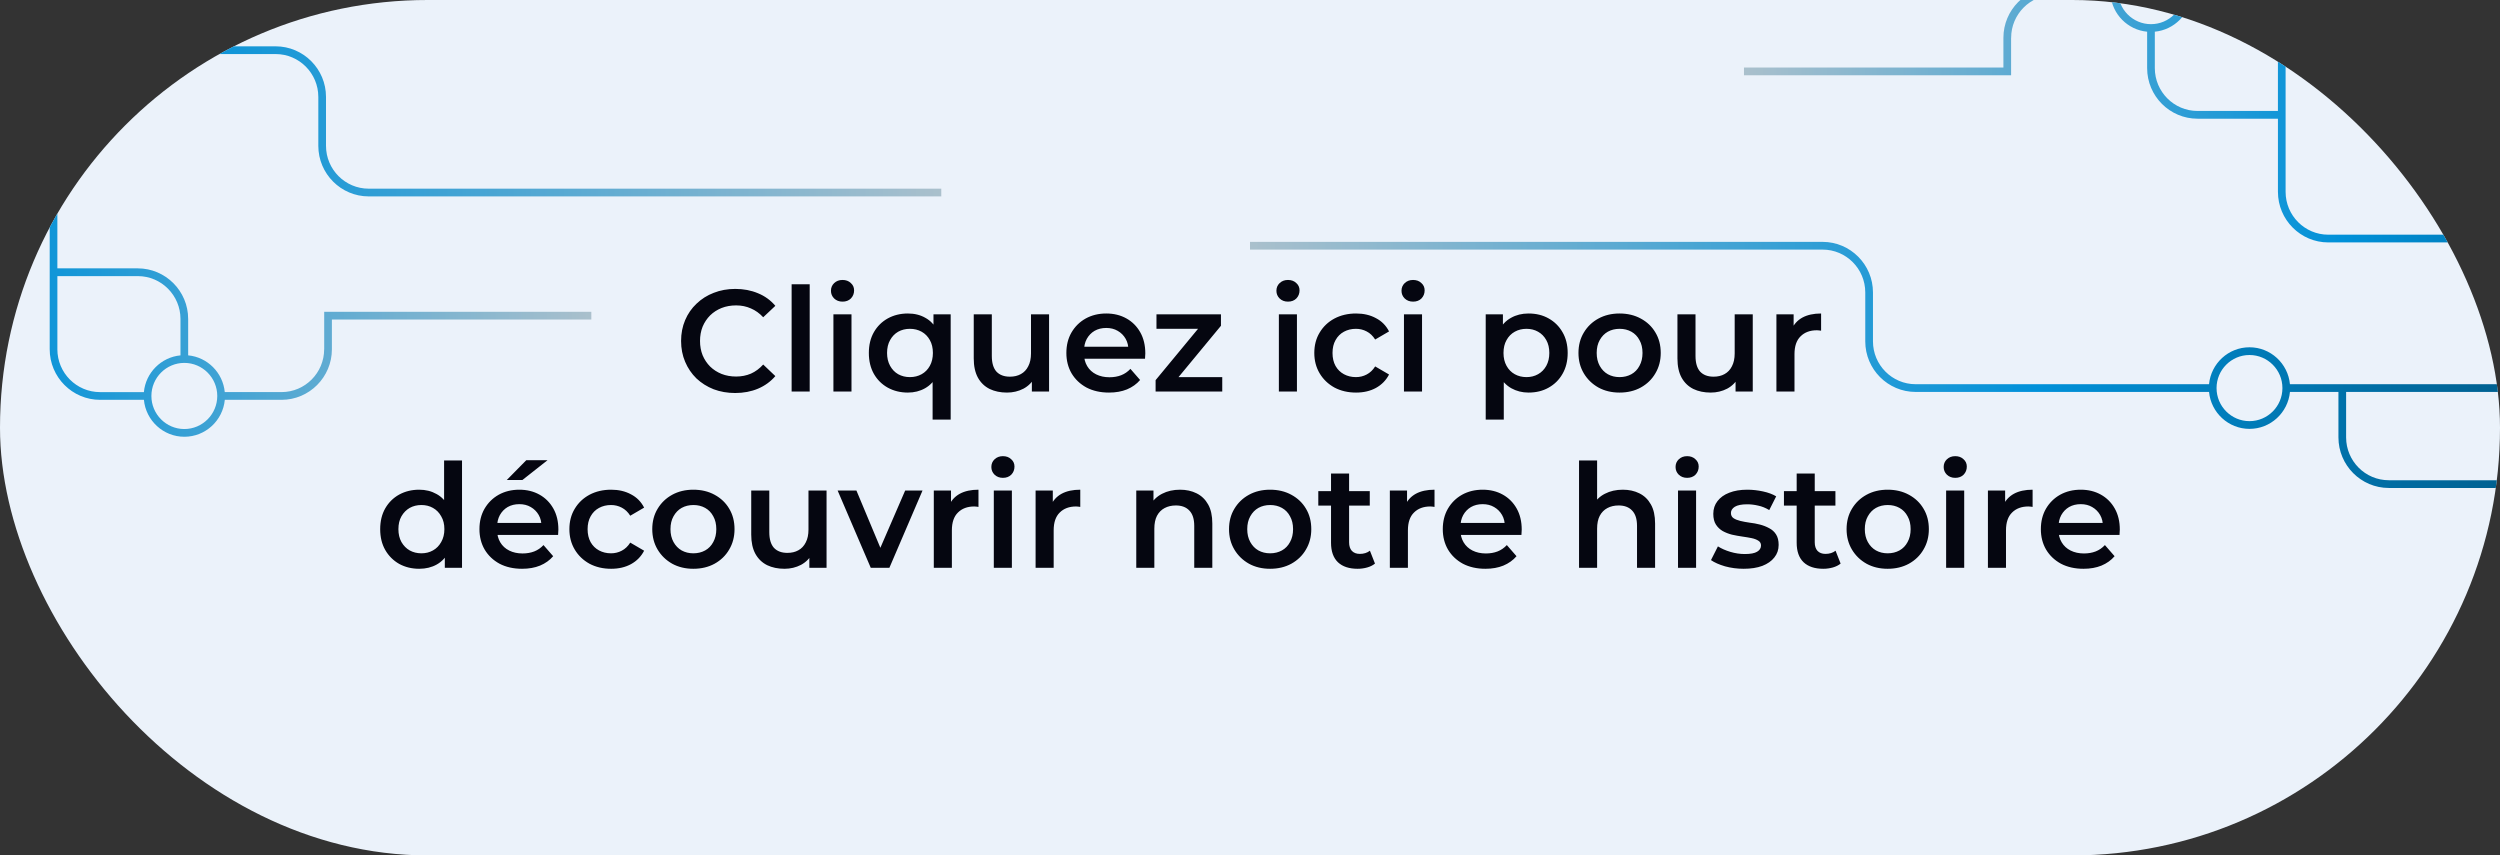 <svg width="1660" height="568" viewBox="0 0 1660 568" fill="none" xmlns="http://www.w3.org/2000/svg">
<rect x="0" y="0" width="1660" height="568" fill="#333333" stroke="none"/>
<g clip-path="url(#clip0_458_308)">
<rect width="1660" height="568" rx="284" fill="#EBF2FA"/>
<path d="M488.144 260.96C483.024 260.96 478.256 260.128 473.84 258.464C469.488 256.736 465.68 254.336 462.416 251.264C459.216 248.128 456.72 244.448 454.928 240.224C453.136 236 452.24 231.392 452.24 226.4C452.24 221.408 453.136 216.8 454.928 212.576C456.72 208.352 459.248 204.704 462.512 201.632C465.776 198.496 469.584 196.096 473.936 194.432C478.288 192.704 483.056 191.84 488.24 191.84C493.744 191.84 498.768 192.8 503.312 194.72C507.856 196.576 511.696 199.36 514.832 203.072L506.768 210.656C504.336 208.032 501.616 206.08 498.608 204.8C495.6 203.456 492.336 202.784 488.816 202.784C485.296 202.784 482.064 203.36 479.12 204.512C476.24 205.664 473.712 207.296 471.536 209.408C469.424 211.52 467.76 214.016 466.544 216.896C465.392 219.776 464.816 222.944 464.816 226.4C464.816 229.856 465.392 233.024 466.544 235.904C467.76 238.784 469.424 241.28 471.536 243.392C473.712 245.504 476.24 247.136 479.12 248.288C482.064 249.44 485.296 250.016 488.816 250.016C492.336 250.016 495.6 249.376 498.608 248.096C501.616 246.752 504.336 244.736 506.768 242.048L514.832 249.728C511.696 253.376 507.856 256.16 503.312 258.08C498.768 260 493.712 260.96 488.144 260.96ZM525.638 260V188.768H537.638V260H525.638ZM553.388 260V208.736H565.388V260H553.388ZM559.436 200.288C557.196 200.288 555.34 199.584 553.868 198.176C552.46 196.768 551.756 195.072 551.756 193.088C551.756 191.04 552.46 189.344 553.868 188C555.34 186.592 557.196 185.888 559.436 185.888C561.676 185.888 563.5 186.56 564.908 187.904C566.38 189.184 567.116 190.816 567.116 192.8C567.116 194.912 566.412 196.704 565.004 198.176C563.596 199.584 561.74 200.288 559.436 200.288ZM602.834 260.672C597.906 260.672 593.458 259.584 589.49 257.408C585.586 255.232 582.514 252.192 580.274 248.288C578.034 244.32 576.914 239.68 576.914 234.368C576.914 229.056 578.034 224.448 580.274 220.544C582.514 216.64 585.586 213.6 589.49 211.424C593.458 209.248 597.906 208.16 602.834 208.16C607.25 208.16 611.122 209.12 614.45 211.04C617.842 212.896 620.498 215.744 622.418 219.584C624.402 223.424 625.394 228.352 625.394 234.368C625.394 240.32 624.37 245.248 622.322 249.152C620.338 252.992 617.65 255.872 614.258 257.792C610.866 259.712 607.058 260.672 602.834 260.672ZM604.178 250.4C607.058 250.4 609.65 249.76 611.954 248.48C614.258 247.2 616.082 245.344 617.426 242.912C618.77 240.48 619.442 237.632 619.442 234.368C619.442 231.04 618.77 228.192 617.426 225.824C616.082 223.392 614.258 221.536 611.954 220.256C609.65 218.976 607.058 218.336 604.178 218.336C601.298 218.336 598.706 218.976 596.402 220.256C594.162 221.536 592.37 223.392 591.026 225.824C589.682 228.192 589.01 231.04 589.01 234.368C589.01 237.632 589.682 240.48 591.026 242.912C592.37 245.344 594.162 247.2 596.402 248.48C598.706 249.76 601.298 250.4 604.178 250.4ZM619.25 278.624V248.096L620.21 234.464L619.826 220.832V208.736H631.25V278.624H619.25ZM668.646 260.672C664.294 260.672 660.454 259.872 657.126 258.272C653.798 256.608 651.206 254.112 649.35 250.784C647.494 247.392 646.566 243.136 646.566 238.016V208.736H658.566V236.384C658.566 240.992 659.59 244.448 661.638 246.752C663.75 248.992 666.726 250.112 670.566 250.112C673.382 250.112 675.814 249.536 677.862 248.384C679.974 247.232 681.606 245.504 682.758 243.2C683.974 240.896 684.582 238.048 684.582 234.656V208.736H696.582V260H685.158V246.176L687.174 250.4C685.446 253.728 682.918 256.288 679.59 258.08C676.262 259.808 672.614 260.672 668.646 260.672ZM736.39 260.672C730.694 260.672 725.702 259.552 721.414 257.312C717.19 255.008 713.894 251.872 711.526 247.904C709.222 243.936 708.07 239.424 708.07 234.368C708.07 229.248 709.19 224.736 711.43 220.832C713.734 216.864 716.87 213.76 720.838 211.52C724.87 209.28 729.446 208.16 734.566 208.16C739.558 208.16 744.006 209.248 747.91 211.424C751.814 213.6 754.886 216.672 757.126 220.64C759.366 224.608 760.486 229.28 760.486 234.656C760.486 235.168 760.454 235.744 760.39 236.384C760.39 237.024 760.358 237.632 760.294 238.208H717.574V230.24H753.958L749.254 232.736C749.318 229.792 748.71 227.2 747.43 224.96C746.15 222.72 744.39 220.96 742.15 219.68C739.974 218.4 737.446 217.76 734.566 217.76C731.622 217.76 729.03 218.4 726.79 219.68C724.614 220.96 722.886 222.752 721.606 225.056C720.39 227.296 719.782 229.952 719.782 233.024V234.944C719.782 238.016 720.486 240.736 721.894 243.104C723.302 245.472 725.286 247.296 727.846 248.576C730.406 249.856 733.35 250.496 736.678 250.496C739.558 250.496 742.15 250.048 744.454 249.152C746.758 248.256 748.806 246.848 750.598 244.928L757.03 252.32C754.726 255.008 751.814 257.088 748.294 258.56C744.838 259.968 740.87 260.672 736.39 260.672ZM767.32 260V252.416L798.904 214.208L801.112 218.336H767.896V208.736H810.712V216.32L779.128 254.528L776.728 250.4H811.576V260H767.32ZM849.169 260V208.736H861.169V260H849.169ZM855.217 200.288C852.977 200.288 851.121 199.584 849.649 198.176C848.241 196.768 847.537 195.072 847.537 193.088C847.537 191.04 848.241 189.344 849.649 188C851.121 186.592 852.977 185.888 855.217 185.888C857.457 185.888 859.281 186.56 860.689 187.904C862.161 189.184 862.897 190.816 862.897 192.8C862.897 194.912 862.193 196.704 860.785 198.176C859.377 199.584 857.521 200.288 855.217 200.288ZM900.439 260.672C895.063 260.672 890.263 259.552 886.039 257.312C881.879 255.008 878.615 251.872 876.247 247.904C873.879 243.936 872.695 239.424 872.695 234.368C872.695 229.248 873.879 224.736 876.247 220.832C878.615 216.864 881.879 213.76 886.039 211.52C890.263 209.28 895.063 208.16 900.439 208.16C905.431 208.16 909.815 209.184 913.591 211.232C917.431 213.216 920.343 216.16 922.327 220.064L913.111 225.44C911.575 223.008 909.687 221.216 907.447 220.064C905.271 218.912 902.903 218.336 900.343 218.336C897.399 218.336 894.743 218.976 892.375 220.256C890.007 221.536 888.151 223.392 886.807 225.824C885.463 228.192 884.791 231.04 884.791 234.368C884.791 237.696 885.463 240.576 886.807 243.008C888.151 245.376 890.007 247.2 892.375 248.48C894.743 249.76 897.399 250.4 900.343 250.4C902.903 250.4 905.271 249.824 907.447 248.672C909.687 247.52 911.575 245.728 913.111 243.296L922.327 248.672C920.343 252.512 917.431 255.488 913.591 257.6C909.815 259.648 905.431 260.672 900.439 260.672ZM932.231 260V208.736H944.231V260H932.231ZM938.279 200.288C936.039 200.288 934.183 199.584 932.711 198.176C931.303 196.768 930.599 195.072 930.599 193.088C930.599 191.04 931.303 189.344 932.711 188C934.183 186.592 936.039 185.888 938.279 185.888C940.519 185.888 942.343 186.56 943.751 187.904C945.223 189.184 945.959 190.816 945.959 192.8C945.959 194.912 945.255 196.704 943.847 198.176C942.439 199.584 940.583 200.288 938.279 200.288ZM1014.93 260.672C1010.77 260.672 1006.96 259.712 1003.5 257.792C1000.11 255.872 997.393 252.992 995.345 249.152C993.361 245.248 992.369 240.32 992.369 234.368C992.369 228.352 993.329 223.424 995.249 219.584C997.233 215.744 999.921 212.896 1003.31 211.04C1006.7 209.12 1010.58 208.16 1014.93 208.16C1019.98 208.16 1024.43 209.248 1028.27 211.424C1032.18 213.6 1035.25 216.64 1037.49 220.544C1039.79 224.448 1040.94 229.056 1040.94 234.368C1040.94 239.68 1039.79 244.32 1037.49 248.288C1035.25 252.192 1032.18 255.232 1028.27 257.408C1024.43 259.584 1019.98 260.672 1014.93 260.672ZM986.513 278.624V208.736H997.937V220.832L997.553 234.464L998.513 248.096V278.624H986.513ZM1013.58 250.4C1016.46 250.4 1019.02 249.76 1021.26 248.48C1023.57 247.2 1025.39 245.344 1026.74 242.912C1028.08 240.48 1028.75 237.632 1028.75 234.368C1028.75 231.04 1028.08 228.192 1026.74 225.824C1025.39 223.392 1023.57 221.536 1021.26 220.256C1019.02 218.976 1016.46 218.336 1013.58 218.336C1010.7 218.336 1008.11 218.976 1005.81 220.256C1003.5 221.536 1001.68 223.392 1000.34 225.824C998.993 228.192 998.321 231.04 998.321 234.368C998.321 237.632 998.993 240.48 1000.34 242.912C1001.68 245.344 1003.5 247.2 1005.81 248.48C1008.11 249.76 1010.7 250.4 1013.58 250.4ZM1075.37 260.672C1070.12 260.672 1065.45 259.552 1061.35 257.312C1057.25 255.008 1054.02 251.872 1051.65 247.904C1049.29 243.936 1048.1 239.424 1048.1 234.368C1048.1 229.248 1049.29 224.736 1051.65 220.832C1054.02 216.864 1057.25 213.76 1061.35 211.52C1065.45 209.28 1070.12 208.16 1075.37 208.16C1080.68 208.16 1085.38 209.28 1089.48 211.52C1093.64 213.76 1096.87 216.832 1099.17 220.736C1101.54 224.64 1102.73 229.184 1102.73 234.368C1102.73 239.424 1101.54 243.936 1099.17 247.904C1096.87 251.872 1093.64 255.008 1089.48 257.312C1085.38 259.552 1080.68 260.672 1075.37 260.672ZM1075.37 250.4C1078.31 250.4 1080.93 249.76 1083.24 248.48C1085.54 247.2 1087.33 245.344 1088.61 242.912C1089.96 240.48 1090.63 237.632 1090.63 234.368C1090.63 231.04 1089.96 228.192 1088.61 225.824C1087.33 223.392 1085.54 221.536 1083.24 220.256C1080.93 218.976 1078.34 218.336 1075.46 218.336C1072.52 218.336 1069.89 218.976 1067.59 220.256C1065.35 221.536 1063.56 223.392 1062.21 225.824C1060.87 228.192 1060.2 231.04 1060.2 234.368C1060.2 237.632 1060.87 240.48 1062.21 242.912C1063.56 245.344 1065.35 247.2 1067.59 248.48C1069.89 249.76 1072.49 250.4 1075.37 250.4ZM1135.9 260.672C1131.54 260.672 1127.7 259.872 1124.38 258.272C1121.05 256.608 1118.46 254.112 1116.6 250.784C1114.74 247.392 1113.82 243.136 1113.82 238.016V208.736H1125.82V236.384C1125.82 240.992 1126.84 244.448 1128.89 246.752C1131 248.992 1133.98 250.112 1137.82 250.112C1140.63 250.112 1143.06 249.536 1145.11 248.384C1147.22 247.232 1148.86 245.504 1150.01 243.2C1151.22 240.896 1151.83 238.048 1151.83 234.656V208.736H1163.83V260H1152.41V246.176L1154.42 250.4C1152.7 253.728 1150.17 256.288 1146.84 258.08C1143.51 259.808 1139.86 260.672 1135.9 260.672ZM1179.54 260V208.736H1190.97V222.848L1189.62 218.72C1191.16 215.264 1193.56 212.64 1196.82 210.848C1200.15 209.056 1204.28 208.16 1209.21 208.16V219.584C1208.7 219.456 1208.22 219.392 1207.77 219.392C1207.32 219.328 1206.87 219.296 1206.42 219.296C1201.88 219.296 1198.26 220.64 1195.58 223.328C1192.89 225.952 1191.54 229.888 1191.54 235.136V260H1179.54ZM278.365 377.672C273.437 377.672 268.989 376.584 265.021 374.408C261.117 372.168 258.045 369.096 255.805 365.192C253.565 361.288 252.445 356.68 252.445 351.368C252.445 346.056 253.565 341.448 255.805 337.544C258.045 333.64 261.117 330.6 265.021 328.424C268.989 326.248 273.437 325.16 278.365 325.16C282.653 325.16 286.493 326.12 289.885 328.04C293.277 329.896 295.965 332.744 297.949 336.584C299.933 340.424 300.925 345.352 300.925 351.368C300.925 357.32 299.965 362.248 298.045 366.152C296.125 369.992 293.469 372.872 290.077 374.792C286.685 376.712 282.781 377.672 278.365 377.672ZM279.805 367.4C282.685 367.4 285.245 366.76 287.485 365.48C289.789 364.2 291.613 362.344 292.957 359.912C294.365 357.48 295.069 354.632 295.069 351.368C295.069 348.04 294.365 345.192 292.957 342.824C291.613 340.392 289.789 338.536 287.485 337.256C285.245 335.976 282.685 335.336 279.805 335.336C276.925 335.336 274.333 335.976 272.029 337.256C269.789 338.536 267.965 340.392 266.557 342.824C265.213 345.192 264.541 348.04 264.541 351.368C264.541 354.632 265.213 357.48 266.557 359.912C267.965 362.344 269.789 364.2 272.029 365.48C274.333 366.76 276.925 367.4 279.805 367.4ZM295.357 377V364.904L295.837 351.272L294.877 337.64V305.768H306.781V377H295.357ZM346.671 377.672C340.975 377.672 335.983 376.552 331.695 374.312C327.471 372.008 324.175 368.872 321.807 364.904C319.503 360.936 318.351 356.424 318.351 351.368C318.351 346.248 319.471 341.736 321.711 337.832C324.015 333.864 327.151 330.76 331.119 328.52C335.151 326.28 339.727 325.16 344.847 325.16C349.839 325.16 354.287 326.248 358.191 328.424C362.095 330.6 365.167 333.672 367.407 337.64C369.647 341.608 370.767 346.28 370.767 351.656C370.767 352.168 370.735 352.744 370.671 353.384C370.671 354.024 370.639 354.632 370.575 355.208H327.855V347.24H364.239L359.535 349.736C359.599 346.792 358.991 344.2 357.711 341.96C356.431 339.72 354.671 337.96 352.431 336.68C350.255 335.4 347.727 334.76 344.847 334.76C341.903 334.76 339.311 335.4 337.071 336.68C334.895 337.96 333.167 339.752 331.887 342.056C330.671 344.296 330.063 346.952 330.063 350.024V351.944C330.063 355.016 330.767 357.736 332.175 360.104C333.583 362.472 335.567 364.296 338.127 365.576C340.687 366.856 343.631 367.496 346.959 367.496C349.839 367.496 352.431 367.048 354.735 366.152C357.039 365.256 359.087 363.848 360.879 361.928L367.311 369.32C365.007 372.008 362.095 374.088 358.575 375.56C355.119 376.968 351.151 377.672 346.671 377.672ZM336.495 318.728L349.455 305.576H363.567L346.863 318.728H336.495ZM405.814 377.672C400.438 377.672 395.638 376.552 391.414 374.312C387.254 372.008 383.99 368.872 381.622 364.904C379.254 360.936 378.07 356.424 378.07 351.368C378.07 346.248 379.254 341.736 381.622 337.832C383.99 333.864 387.254 330.76 391.414 328.52C395.638 326.28 400.438 325.16 405.814 325.16C410.806 325.16 415.19 326.184 418.966 328.232C422.806 330.216 425.718 333.16 427.702 337.064L418.486 342.44C416.95 340.008 415.062 338.216 412.822 337.064C410.646 335.912 408.278 335.336 405.718 335.336C402.774 335.336 400.118 335.976 397.75 337.256C395.382 338.536 393.526 340.392 392.182 342.824C390.838 345.192 390.166 348.04 390.166 351.368C390.166 354.696 390.838 357.576 392.182 360.008C393.526 362.376 395.382 364.2 397.75 365.48C400.118 366.76 402.774 367.4 405.718 367.4C408.278 367.4 410.646 366.824 412.822 365.672C415.062 364.52 416.95 362.728 418.486 360.296L427.702 365.672C425.718 369.512 422.806 372.488 418.966 374.6C415.19 376.648 410.806 377.672 405.814 377.672ZM460.365 377.672C455.117 377.672 450.445 376.552 446.349 374.312C442.253 372.008 439.021 368.872 436.653 364.904C434.285 360.936 433.101 356.424 433.101 351.368C433.101 346.248 434.285 341.736 436.653 337.832C439.021 333.864 442.253 330.76 446.349 328.52C450.445 326.28 455.117 325.16 460.365 325.16C465.677 325.16 470.381 326.28 474.477 328.52C478.637 330.76 481.869 333.832 484.173 337.736C486.541 341.64 487.725 346.184 487.725 351.368C487.725 356.424 486.541 360.936 484.173 364.904C481.869 368.872 478.637 372.008 474.477 374.312C470.381 376.552 465.677 377.672 460.365 377.672ZM460.365 367.4C463.309 367.4 465.933 366.76 468.237 365.48C470.541 364.2 472.333 362.344 473.613 359.912C474.957 357.48 475.629 354.632 475.629 351.368C475.629 348.04 474.957 345.192 473.613 342.824C472.333 340.392 470.541 338.536 468.237 337.256C465.933 335.976 463.341 335.336 460.461 335.336C457.517 335.336 454.893 335.976 452.589 337.256C450.349 338.536 448.557 340.392 447.213 342.824C445.869 345.192 445.197 348.04 445.197 351.368C445.197 354.632 445.869 357.48 447.213 359.912C448.557 362.344 450.349 364.2 452.589 365.48C454.893 366.76 457.485 367.4 460.365 367.4ZM520.896 377.672C516.544 377.672 512.704 376.872 509.376 375.272C506.048 373.608 503.456 371.112 501.6 367.784C499.744 364.392 498.816 360.136 498.816 355.016V325.736H510.816V353.384C510.816 357.992 511.84 361.448 513.888 363.752C516 365.992 518.976 367.112 522.816 367.112C525.632 367.112 528.064 366.536 530.112 365.384C532.224 364.232 533.856 362.504 535.008 360.2C536.224 357.896 536.832 355.048 536.832 351.656V325.736H548.832V377H537.408V363.176L539.424 367.4C537.696 370.728 535.168 373.288 531.84 375.08C528.512 376.808 524.864 377.672 520.896 377.672ZM578.176 377L556.192 325.736H568.672L587.584 370.952H581.44L601.024 325.736H612.544L590.56 377H578.176ZM620.044 377V325.736H631.468V339.848L630.124 335.72C631.66 332.264 634.06 329.64 637.324 327.848C640.652 326.056 644.78 325.16 649.708 325.16V336.584C649.196 336.456 648.716 336.392 648.268 336.392C647.82 336.328 647.372 336.296 646.924 336.296C642.38 336.296 638.764 337.64 636.076 340.328C633.388 342.952 632.044 346.888 632.044 352.136V377H620.044ZM659.888 377V325.736H671.888V377H659.888ZM665.936 317.288C663.696 317.288 661.84 316.584 660.368 315.176C658.96 313.768 658.256 312.072 658.256 310.088C658.256 308.04 658.96 306.344 660.368 305C661.84 303.592 663.696 302.888 665.936 302.888C668.176 302.888 670 303.56 671.408 304.904C672.88 306.184 673.616 307.816 673.616 309.8C673.616 311.912 672.912 313.704 671.504 315.176C670.096 316.584 668.24 317.288 665.936 317.288ZM687.638 377V325.736H699.062V339.848L697.718 335.72C699.254 332.264 701.654 329.64 704.918 327.848C708.246 326.056 712.374 325.16 717.302 325.16V336.584C716.79 336.456 716.31 336.392 715.862 336.392C715.414 336.328 714.966 336.296 714.518 336.296C709.974 336.296 706.358 337.64 703.67 340.328C700.982 342.952 699.638 346.888 699.638 352.136V377H687.638ZM783.569 325.16C787.665 325.16 791.313 325.96 794.513 327.56C797.777 329.16 800.337 331.624 802.193 334.952C804.049 338.216 804.977 342.44 804.977 347.624V377H792.977V349.16C792.977 344.616 791.889 341.224 789.713 338.984C787.601 336.744 784.625 335.624 780.785 335.624C777.969 335.624 775.473 336.2 773.297 337.352C771.121 338.504 769.425 340.232 768.209 342.536C767.057 344.776 766.481 347.624 766.481 351.08V377H754.481V325.736H765.905V339.56L763.889 335.336C765.681 332.072 768.273 329.576 771.665 327.848C775.121 326.056 779.089 325.16 783.569 325.16ZM843.334 377.672C838.086 377.672 833.414 376.552 829.318 374.312C825.222 372.008 821.99 368.872 819.622 364.904C817.254 360.936 816.07 356.424 816.07 351.368C816.07 346.248 817.254 341.736 819.622 337.832C821.99 333.864 825.222 330.76 829.318 328.52C833.414 326.28 838.086 325.16 843.334 325.16C848.646 325.16 853.35 326.28 857.446 328.52C861.606 330.76 864.838 333.832 867.142 337.736C869.51 341.64 870.694 346.184 870.694 351.368C870.694 356.424 869.51 360.936 867.142 364.904C864.838 368.872 861.606 372.008 857.446 374.312C853.35 376.552 848.646 377.672 843.334 377.672ZM843.334 367.4C846.278 367.4 848.902 366.76 851.206 365.48C853.51 364.2 855.302 362.344 856.582 359.912C857.926 357.48 858.598 354.632 858.598 351.368C858.598 348.04 857.926 345.192 856.582 342.824C855.302 340.392 853.51 338.536 851.206 337.256C848.902 335.976 846.31 335.336 843.43 335.336C840.486 335.336 837.862 335.976 835.558 337.256C833.318 338.536 831.526 340.392 830.182 342.824C828.838 345.192 828.166 348.04 828.166 351.368C828.166 354.632 828.838 357.48 830.182 359.912C831.526 362.344 833.318 364.2 835.558 365.48C837.862 366.76 840.454 367.4 843.334 367.4ZM901.465 377.672C895.833 377.672 891.481 376.232 888.409 373.352C885.337 370.408 883.801 366.088 883.801 360.392V314.408H895.801V360.104C895.801 362.536 896.409 364.424 897.625 365.768C898.905 367.112 900.665 367.784 902.905 367.784C905.593 367.784 907.833 367.08 909.625 365.672L912.985 374.216C911.577 375.368 909.849 376.232 907.801 376.808C905.753 377.384 903.641 377.672 901.465 377.672ZM875.353 335.72V326.12H909.529V335.72H875.353ZM922.856 377V325.736H934.28V339.848L932.936 335.72C934.472 332.264 936.872 329.64 940.136 327.848C943.464 326.056 947.592 325.16 952.52 325.16V336.584C952.008 336.456 951.528 336.392 951.08 336.392C950.632 336.328 950.184 336.296 949.736 336.296C945.192 336.296 941.576 337.64 938.888 340.328C936.2 342.952 934.856 346.888 934.856 352.136V377H922.856ZM986.327 377.672C980.631 377.672 975.639 376.552 971.351 374.312C967.127 372.008 963.831 368.872 961.463 364.904C959.159 360.936 958.007 356.424 958.007 351.368C958.007 346.248 959.127 341.736 961.367 337.832C963.671 333.864 966.807 330.76 970.775 328.52C974.807 326.28 979.383 325.16 984.503 325.16C989.495 325.16 993.943 326.248 997.847 328.424C1001.75 330.6 1004.82 333.672 1007.06 337.64C1009.3 341.608 1010.42 346.28 1010.42 351.656C1010.42 352.168 1010.39 352.744 1010.33 353.384C1010.33 354.024 1010.3 354.632 1010.23 355.208H967.511V347.24H1003.9L999.191 349.736C999.255 346.792 998.647 344.2 997.367 341.96C996.087 339.72 994.327 337.96 992.087 336.68C989.911 335.4 987.383 334.76 984.503 334.76C981.559 334.76 978.967 335.4 976.727 336.68C974.551 337.96 972.823 339.752 971.543 342.056C970.327 344.296 969.719 346.952 969.719 350.024V351.944C969.719 355.016 970.423 357.736 971.831 360.104C973.239 362.472 975.223 364.296 977.783 365.576C980.343 366.856 983.287 367.496 986.615 367.496C989.495 367.496 992.087 367.048 994.391 366.152C996.695 365.256 998.743 363.848 1000.54 361.928L1006.97 369.32C1004.66 372.008 1001.75 374.088 998.231 375.56C994.775 376.968 990.807 377.672 986.327 377.672ZM1077.57 325.16C1081.67 325.16 1085.31 325.96 1088.51 327.56C1091.78 329.16 1094.34 331.624 1096.19 334.952C1098.05 338.216 1098.98 342.44 1098.98 347.624V377H1086.98V349.16C1086.98 344.616 1085.89 341.224 1083.71 338.984C1081.6 336.744 1078.63 335.624 1074.79 335.624C1071.97 335.624 1069.47 336.2 1067.3 337.352C1065.12 338.504 1063.43 340.232 1062.21 342.536C1061.06 344.776 1060.48 347.624 1060.48 351.08V377H1048.48V305.768H1060.48V339.56L1057.89 335.336C1059.68 332.072 1062.27 329.576 1065.67 327.848C1069.12 326.056 1073.09 325.16 1077.57 325.16ZM1114.2 377V325.736H1126.2V377H1114.2ZM1120.25 317.288C1118.01 317.288 1116.15 316.584 1114.68 315.176C1113.27 313.768 1112.57 312.072 1112.57 310.088C1112.57 308.04 1113.27 306.344 1114.68 305C1116.15 303.592 1118.01 302.888 1120.25 302.888C1122.49 302.888 1124.31 303.56 1125.72 304.904C1127.19 306.184 1127.93 307.816 1127.93 309.8C1127.93 311.912 1127.22 313.704 1125.82 315.176C1124.41 316.584 1122.55 317.288 1120.25 317.288ZM1157.79 377.672C1153.5 377.672 1149.37 377.128 1145.41 376.04C1141.5 374.888 1138.4 373.512 1136.09 371.912L1140.7 362.792C1143.01 364.264 1145.76 365.48 1148.96 366.44C1152.16 367.4 1155.36 367.88 1158.56 367.88C1162.33 367.88 1165.05 367.368 1166.72 366.344C1168.45 365.32 1169.31 363.944 1169.31 362.216C1169.31 360.808 1168.73 359.752 1167.58 359.048C1166.43 358.28 1164.93 357.704 1163.07 357.32C1161.21 356.936 1159.13 356.584 1156.83 356.264C1154.59 355.944 1152.32 355.528 1150.01 355.016C1147.77 354.44 1145.73 353.64 1143.87 352.616C1142.01 351.528 1140.51 350.088 1139.36 348.296C1138.21 346.504 1137.63 344.136 1137.63 341.192C1137.63 337.928 1138.56 335.112 1140.41 332.744C1142.27 330.312 1144.86 328.456 1148.19 327.176C1151.58 325.832 1155.58 325.16 1160.19 325.16C1163.65 325.16 1167.13 325.544 1170.65 326.312C1174.17 327.08 1177.09 328.168 1179.39 329.576L1174.78 338.696C1172.35 337.224 1169.89 336.232 1167.39 335.72C1164.96 335.144 1162.53 334.856 1160.09 334.856C1156.45 334.856 1153.73 335.4 1151.93 336.488C1150.21 337.576 1149.34 338.952 1149.34 340.616C1149.34 342.152 1149.92 343.304 1151.07 344.072C1152.22 344.84 1153.73 345.448 1155.58 345.896C1157.44 346.344 1159.49 346.728 1161.73 347.048C1164.03 347.304 1166.3 347.72 1168.54 348.296C1170.78 348.872 1172.83 349.672 1174.69 350.696C1176.61 351.656 1178.14 353.032 1179.29 354.824C1180.45 356.616 1181.02 358.952 1181.02 361.832C1181.02 365.032 1180.06 367.816 1178.14 370.184C1176.29 372.552 1173.63 374.408 1170.17 375.752C1166.72 377.032 1162.59 377.672 1157.79 377.672ZM1210.65 377.672C1205.02 377.672 1200.67 376.232 1197.6 373.352C1194.52 370.408 1192.99 366.088 1192.99 360.392V314.408H1204.99V360.104C1204.99 362.536 1205.6 364.424 1206.81 365.768C1208.09 367.112 1209.85 367.784 1212.09 367.784C1214.78 367.784 1217.02 367.08 1218.81 365.672L1222.17 374.216C1220.76 375.368 1219.04 376.232 1216.99 376.808C1214.94 377.384 1212.83 377.672 1210.65 377.672ZM1184.54 335.72V326.12H1218.72V335.72H1184.54ZM1253.4 377.672C1248.15 377.672 1243.48 376.552 1239.38 374.312C1235.28 372.008 1232.05 368.872 1229.68 364.904C1227.32 360.936 1226.13 356.424 1226.13 351.368C1226.13 346.248 1227.32 341.736 1229.68 337.832C1232.05 333.864 1235.28 330.76 1239.38 328.52C1243.48 326.28 1248.15 325.16 1253.4 325.16C1258.71 325.16 1263.41 326.28 1267.51 328.52C1271.67 330.76 1274.9 333.832 1277.2 337.736C1279.57 341.64 1280.76 346.184 1280.76 351.368C1280.76 356.424 1279.57 360.936 1277.2 364.904C1274.9 368.872 1271.67 372.008 1267.51 374.312C1263.41 376.552 1258.71 377.672 1253.4 377.672ZM1253.4 367.4C1256.34 367.4 1258.96 366.76 1261.27 365.48C1263.57 364.2 1265.36 362.344 1266.64 359.912C1267.99 357.48 1268.66 354.632 1268.66 351.368C1268.66 348.04 1267.99 345.192 1266.64 342.824C1265.36 340.392 1263.57 338.536 1261.27 337.256C1258.96 335.976 1256.37 335.336 1253.49 335.336C1250.55 335.336 1247.92 335.976 1245.62 337.256C1243.38 338.536 1241.59 340.392 1240.24 342.824C1238.9 345.192 1238.23 348.04 1238.23 351.368C1238.23 354.632 1238.9 357.48 1240.24 359.912C1241.59 362.344 1243.38 364.2 1245.62 365.48C1247.92 366.76 1250.52 367.4 1253.4 367.4ZM1292.23 377V325.736H1304.23V377H1292.23ZM1298.28 317.288C1296.04 317.288 1294.18 316.584 1292.71 315.176C1291.3 313.768 1290.6 312.072 1290.6 310.088C1290.6 308.04 1291.3 306.344 1292.71 305C1294.18 303.592 1296.04 302.888 1298.28 302.888C1300.52 302.888 1302.34 303.56 1303.75 304.904C1305.22 306.184 1305.96 307.816 1305.96 309.8C1305.96 311.912 1305.26 313.704 1303.85 315.176C1302.44 316.584 1300.58 317.288 1298.28 317.288ZM1319.98 377V325.736H1331.41V339.848L1330.06 335.72C1331.6 332.264 1334 329.64 1337.26 327.848C1340.59 326.056 1344.72 325.16 1349.65 325.16V336.584C1349.13 336.456 1348.65 336.392 1348.21 336.392C1347.76 336.328 1347.31 336.296 1346.86 336.296C1342.32 336.296 1338.7 337.64 1336.01 340.328C1333.33 342.952 1331.98 346.888 1331.98 352.136V377H1319.98ZM1383.45 377.672C1377.76 377.672 1372.76 376.552 1368.48 374.312C1364.25 372.008 1360.96 368.872 1358.59 364.904C1356.28 360.936 1355.13 356.424 1355.13 351.368C1355.13 346.248 1356.25 341.736 1358.49 337.832C1360.8 333.864 1363.93 330.76 1367.9 328.52C1371.93 326.28 1376.51 325.16 1381.63 325.16C1386.62 325.16 1391.07 326.248 1394.97 328.424C1398.88 330.6 1401.95 333.672 1404.19 337.64C1406.43 341.608 1407.55 346.28 1407.55 351.656C1407.55 352.168 1407.52 352.744 1407.45 353.384C1407.45 354.024 1407.42 354.632 1407.36 355.208H1364.64V347.24H1401.02L1396.32 349.736C1396.38 346.792 1395.77 344.2 1394.49 341.96C1393.21 339.72 1391.45 337.96 1389.21 336.68C1387.04 335.4 1384.51 334.76 1381.63 334.76C1378.68 334.76 1376.09 335.4 1373.85 336.68C1371.68 337.96 1369.95 339.752 1368.67 342.056C1367.45 344.296 1366.84 346.952 1366.84 350.024V351.944C1366.84 355.016 1367.55 357.736 1368.96 360.104C1370.36 362.472 1372.35 364.296 1374.91 365.576C1377.47 366.856 1380.41 367.496 1383.74 367.496C1386.62 367.496 1389.21 367.048 1391.52 366.152C1393.82 365.256 1395.87 363.848 1397.66 361.928L1404.09 369.32C1401.79 372.008 1398.88 374.088 1395.36 375.56C1391.9 376.968 1387.93 377.672 1383.45 377.672Z" fill="#050610"/>
<path d="M215.239 231.908C215.239 247.589 202.535 260.353 186.906 260.353H149.245C148.028 247.466 137.789 237.176 124.942 235.954V211.771C124.942 193.256 109.937 178.191 91.495 178.191H38.092V129.619C38.092 111.104 23.087 96.04 4.645 96.04H-335V101.174H-156.698V188.953C-156.698 204.634 -169.402 217.398 -185.031 217.398H-218.539V190.298C-218.539 171.783 -233.544 156.719 -251.986 156.719H-335V161.853H-251.976C-236.357 161.853 -223.643 174.607 -223.643 190.298V217.398H-335V222.533H-280.605V231.898C-280.605 247.579 -293.309 260.343 -308.938 260.343H-335V265.477H-308.938C-290.496 265.477 -275.491 250.413 -275.491 231.898V222.533H-185.031C-166.589 222.533 -151.584 207.468 -151.584 188.953V101.174H4.666C20.285 101.174 32.999 113.928 32.999 129.619V231.908C32.999 250.423 48.004 265.488 66.446 265.488H95.556C96.845 279.228 108.403 290.01 122.416 290.01C136.429 290.01 147.977 279.228 149.276 265.488H186.937C205.378 265.488 220.384 250.423 220.384 231.908V212.151H392.641V207.016H215.269V231.908H215.239ZM38.103 231.908V183.336H91.505C107.124 183.336 119.838 196.09 119.838 211.781V235.964C107.001 237.186 96.752 247.466 95.535 260.364H66.425C50.806 260.364 38.092 247.609 38.092 231.918L38.103 231.908ZM122.395 284.876C110.336 284.876 100.527 275.028 100.527 262.92C100.527 250.813 110.336 240.965 122.395 240.965C134.455 240.965 144.264 250.813 144.264 262.92C144.264 275.028 134.455 284.876 122.395 284.876Z" fill="url(#paint0_linear_458_308)"/>
<path d="M1335.4 25.102C1335.4 9.421 1348.11 -3.343 1363.73 -3.343L1401.4 -3.343C1402.61 9.544 1412.85 19.834 1425.7 21.056L1425.7 45.239C1425.7 63.754 1440.7 78.819 1459.15 78.819L1512.55 78.819L1512.55 127.391C1512.55 145.906 1527.55 160.97 1546 160.97L1885.64 160.971L1885.64 155.836L1707.34 155.836L1707.34 68.057C1707.34 52.376 1720.04 39.612 1735.67 39.612L1769.18 39.612L1769.18 66.712C1769.18 85.227 1784.18 100.291 1802.63 100.291L1885.64 100.291L1885.64 95.157L1802.62 95.157C1787 95.157 1774.28 82.403 1774.28 66.712L1774.28 39.612L1885.64 39.612L1885.64 34.477L1831.25 34.477L1831.25 25.112C1831.25 9.431 1843.95 -3.333 1859.58 -3.333L1885.64 -3.333L1885.64 -8.467L1859.58 -8.467C1841.14 -8.467 1826.13 6.597 1826.13 25.112L1826.13 34.477L1735.67 34.477C1717.23 34.477 1702.22 49.542 1702.22 68.057L1702.22 155.836L1545.97 155.836C1530.36 155.836 1517.64 143.082 1517.64 127.391L1517.64 25.102C1517.64 6.587 1502.64 -8.478 1484.19 -8.478L1455.08 -8.478C1453.8 -22.218 1442.24 -33 1428.22 -33C1414.21 -33 1402.66 -22.218 1401.37 -8.478L1363.7 -8.478C1345.26 -8.478 1330.26 6.587 1330.26 25.102L1330.26 44.859L1158 44.859L1158 49.994L1335.37 49.994L1335.37 25.102L1335.4 25.102ZM1512.54 25.102L1512.54 73.674L1459.14 73.674C1443.52 73.674 1430.8 60.92 1430.8 45.229L1430.8 21.046C1443.64 19.824 1453.89 9.544 1455.11 -3.353L1484.22 -3.353C1499.83 -3.353 1512.55 9.401 1512.55 25.092L1512.54 25.102ZM1428.25 -27.866C1440.3 -27.866 1450.11 -18.018 1450.11 -5.91C1450.11 6.197 1440.3 16.045 1428.25 16.045C1416.19 16.045 1406.38 6.197 1406.38 -5.91C1406.38 -18.018 1416.19 -27.866 1428.25 -27.866Z" fill="url(#paint1_linear_458_308)"/>
<path d="M1210.21 165.734C1225.83 165.734 1238.54 178.488 1238.54 194.179L1238.54 226.67C1238.54 245.185 1253.55 260.25 1271.99 260.25L1466.81 260.25C1468.1 273.989 1479.66 284.772 1493.67 284.772C1507.68 284.772 1519.23 273.989 1520.53 260.25L1552.72 260.25L1552.72 290.43C1552.72 308.945 1567.73 324.01 1586.17 324.01L1790.01 324.01L1790.01 318.875L1586.16 318.875C1570.54 318.875 1557.82 306.121 1557.82 290.43L1557.82 260.25L1790.01 260.25L1790.01 255.115L1520.52 255.115C1519.23 241.375 1507.67 230.593 1493.66 230.593C1479.65 230.593 1468.1 241.375 1466.8 255.115L1271.98 255.115C1256.36 255.115 1243.65 242.361 1243.65 226.67L1243.65 194.179C1243.65 175.664 1228.64 160.6 1210.2 160.6L830 160.6L830 165.734L1210.2 165.734L1210.21 165.734ZM1493.66 235.727C1505.72 235.727 1515.53 245.575 1515.53 257.682C1515.53 269.789 1505.72 279.637 1493.66 279.637C1481.6 279.637 1471.79 269.789 1471.79 257.682C1471.79 245.575 1481.6 235.727 1493.66 235.727Z" fill="url(#paint2_linear_458_308)"/>
<path d="M244.799 125.276C229.18 125.276 216.466 112.521 216.466 96.831V64.34C216.466 45.825 201.461 30.76 183.019 30.76H-11.802C-13.091 17.02 -24.649 6.238 -38.662 6.238C-52.675 6.238 -64.223 17.02 -65.522 30.76H-97.71V0.58C-97.71 -17.935 -112.716 -33 -131.158 -33H-335V-27.866H-131.147C-115.528 -27.866 -102.815 -15.111 -102.815 0.58V30.76H-335V35.895H-65.511C-64.223 49.634 -52.664 60.417 -38.652 60.417C-24.639 60.417 -13.091 49.634 -11.792 35.895H183.029C198.648 35.895 211.362 48.648 211.362 64.34V96.831C211.362 115.345 226.367 130.41 244.809 130.41H625.01V125.276H244.809H244.799ZM-38.652 55.282C-50.711 55.282 -60.52 45.434 -60.52 33.327C-60.52 21.22 -50.711 11.372 -38.652 11.372C-26.592 11.372 -16.783 21.22 -16.783 33.327C-16.783 45.434 -26.592 55.282 -38.652 55.282Z" fill="url(#paint3_linear_458_308)"/>
</g>
<defs>
<linearGradient id="paint0_linear_458_308" x1="-335" y1="193.025" x2="392.641" y2="193.025" gradientUnits="userSpaceOnUse">
<stop stop-color="#004D73"/>
<stop offset="0.455" stop-color="#0091D9"/>
<stop offset="1" stop-color="#AAC0CC"/>
</linearGradient>
<linearGradient id="paint1_linear_458_308" x1="1885.64" y1="63.985" x2="1158" y2="63.985" gradientUnits="userSpaceOnUse">
<stop stop-color="#004D73"/>
<stop offset="0.455" stop-color="#0091D9"/>
<stop offset="1" stop-color="#AAC0CC"/>
</linearGradient>
<linearGradient id="paint2_linear_458_308" x1="1790.01" y1="242.305" x2="830" y2="242.305" gradientUnits="userSpaceOnUse">
<stop stop-color="#004D73"/>
<stop offset="0.455" stop-color="#0091D9"/>
<stop offset="1" stop-color="#AAC0CC"/>
</linearGradient>
<linearGradient id="paint3_linear_458_308" x1="-335" y1="48.705" x2="625.01" y2="48.705" gradientUnits="userSpaceOnUse">
<stop stop-color="#004D73"/>
<stop offset="0.455" stop-color="#0091D9"/>
<stop offset="1" stop-color="#AAC0CC"/>
</linearGradient>
<clipPath id="clip0_458_308">
<rect width="1660" height="568" rx="284" fill="white"/>
</clipPath>
</defs>
</svg>
